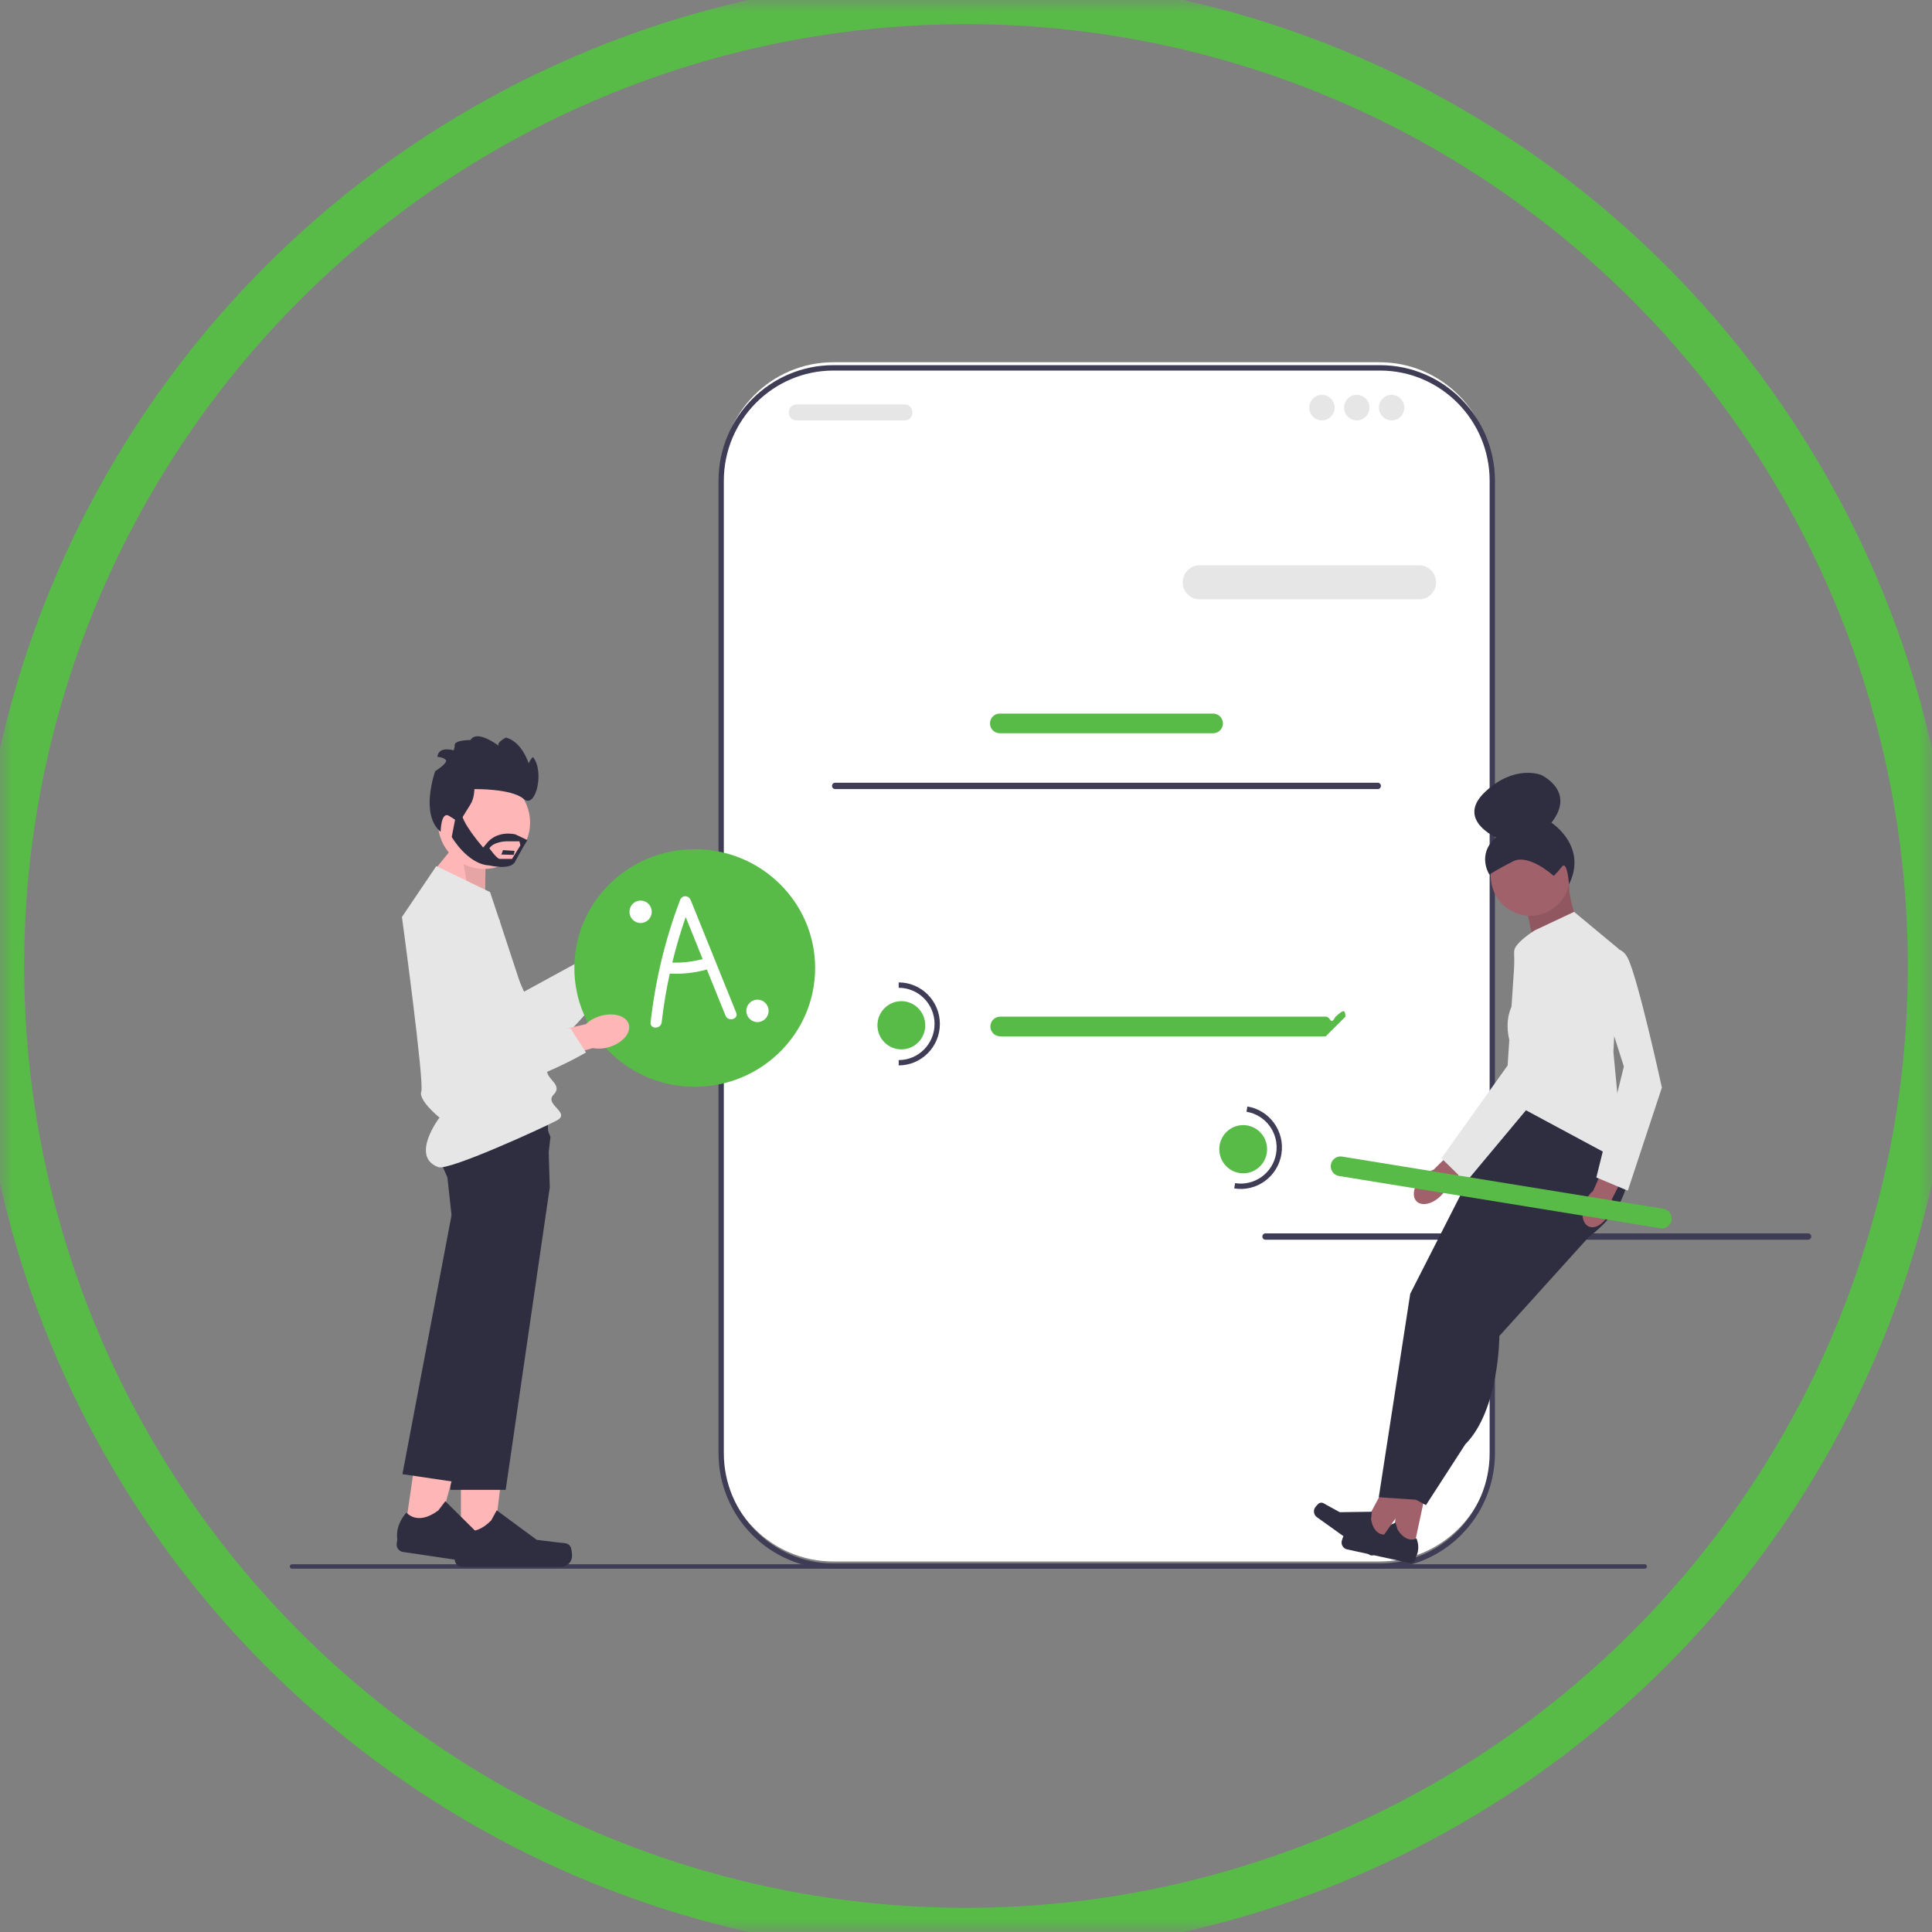 <?xml version="1.0" encoding="UTF-8"?> <svg xmlns="http://www.w3.org/2000/svg" xmlns:xlink="http://www.w3.org/1999/xlink" width="80" height="80" viewBox="0 0 80 80"><rect x="0" y="0" width="80" height="80" fill="#808080" stroke="none"/><defs><ellipse id="ellipse-1" cx="40" cy="40" rx="40" ry="40"></ellipse><mask id="mask-2" x="0" y="0" maskContentUnits="userSpaceOnUse" maskUnits="userSpaceOnUse"><rect width="80" height="80" x="0" y="0" fill="black"></rect><use fill="white" xlink:href="#ellipse-1"></use></mask><rect id="rect-3" width="63" height="50" x="12" y="15"></rect><mask id="mask-4" maskContentUnits="userSpaceOnUse" maskUnits="userSpaceOnUse"><rect width="80" height="80" x="0" y="0" fill="black"></rect><use fill="white" xlink:href="#rect-3"></use></mask></defs><use fill-opacity="0" stroke="rgb(88,187,72)" stroke-linecap="butt" stroke-linejoin="miter" stroke-width="2" mask="url(#mask-2)" xlink:href="#ellipse-1"></use><g><use fill="none" xlink:href="#rect-3"></use><g mask="url(#mask-4)"><g><path fill="rgb(63,61,86)" fill-rule="evenodd" d="M28.524 37.566c-.139 0-.251.114-.251.253v2.028c0 .14.113.253.251.253.139 0 .251-.114.251-.253v-2.028c0-.14-.113-.253-.251-.253z"></path><path fill="rgb(255,255,255)" fill-rule="evenodd" d="M57.126 15H34.507c-2.565 0-4.644 2.096-4.644 4.682v40.293c0 2.586 2.079 4.682 4.644 4.682h22.619c2.565 0 4.644-2.096 4.644-4.682v-40.293C61.77 17.096 59.691 15 57.126 15h-7.7e-7z"></path><path fill="rgb(63,61,86)" fill-rule="evenodd" d="M34.51 64.959h22.635c2.623 0 4.758-2.148 4.758-4.789V19.91c0-2.641-2.134-4.789-4.758-4.789H34.51c-2.623 0-4.758 2.148-4.758 4.789v40.26c0 2.641 2.134 4.789 4.758 4.789zm-4.538-45.048c0-2.518 2.036-4.567 4.538-4.567h22.635c2.502 0 4.538 2.049 4.538 4.567v40.26c0 2.518-2.036 4.567-4.538 4.567h-22.635c-2.502 0-4.538-2.049-4.538-4.567V19.91z"></path><path fill="rgb(230,230,230)" fill-rule="evenodd" d="M58.765 24.818h-9.092c-.386 0-.699-.316-.699-.705 0-.389.314-.705.699-.705h9.092c.386 0 .699.316.699.705s-.314.705-.699.705z"></path><path fill="rgb(88,187,72)" fill-rule="evenodd" d="M50.235 30.362h-8.838c-.223 0-.404-.183-.404-.407 0-.225.181-.407.404-.407h8.838c.223 0 .404.183.404.407 0 .225-.181.407-.404.407v-7.7e-7z"></path><path fill="rgb(230,230,230)" fill-rule="evenodd" d="M32.975 16.747h4.494c.171 0 .31.139.31.31v.041c0 .171-.139.31-.31.31H32.975c-.171 0-.31-.139-.31-.31v-.041c0-.171.139-.31.31-.31z"></path><ellipse cx="54.739" cy="16.879" fill="rgb(230,230,230)" rx=".525" ry=".529"></ellipse><ellipse cx="56.182" cy="16.879" fill="rgb(230,230,230)" rx=".525" ry=".529"></ellipse><ellipse cx="57.624" cy="16.879" fill="rgb(230,230,230)" rx=".525" ry=".529"></ellipse><path fill="rgb(63,61,86)" fill-rule="evenodd" d="M34.452 32.543c0 .073.058.132.131.132h22.467c.073 0 .131-.059.131-.132 0-.073-.058-.132-.131-.132H34.583c-.073 0-.131.059-.131.132z"></path><path fill="rgb(63,61,86)" fill-rule="evenodd" d="M52.271 51.203c0 .073.058.132.131.132H74.869c.073 0 .131-.059.131-.132 0-.073-.058-.132-.131-.132H52.402c-.073 0-.131.059-.131.132z"></path><path fill="rgb(88,187,72)" fill-rule="evenodd" d="M54.896 42.912h-13.483c-.223-7.8e-7-.404-.183-.404-.407 0-.225.181-.407.404-.407h13.483c.223 7.7e-7.404.183.404.407 0 .225-.181.407-.404.407v-7.7e-7z"></path><ellipse cx="37.323" cy="42.455" fill="rgb(88,187,72)" rx=".99" ry=".998"></ellipse><path fill="rgb(63,61,86)" fill-rule="evenodd" d="M37.213 44.118v-.222c.819 0 1.485-.671 1.485-1.497s-.666-1.497-1.485-1.497v-.222c.94 0 1.705.771 1.705 1.718 0 .948-.765 1.718-1.705 1.718v-0z"></path><path fill="rgb(255,182,182)" fill-rule="evenodd" d="M25.424 38.431c.404-.414.943-.54 1.204-.281.261.259.146.805-.258 1.219-.159.168-.356.295-.573.37l-1.733 1.733-.789-.837 1.792-1.62c.071-.221.193-.421.357-.585h-7.7e-7z"></path><path fill="rgb(230,230,230)" fill-rule="evenodd" d="M19.883 37l1.817 4.063 2.901-1.583 1.038.555s-2.371 3.997-3.995 3.542c-1.624-.455-4.507-4.58-3.988-5.854.52-1.273 2.227-.723 2.227-.723v7.8e-7z"></path><path fill="rgb(63,61,86)" fill-rule="evenodd" d="M12 64.864c0 .051.041.092.091.092h56.013c.051 0 .091-.041.091-.092 0-.051-.041-.092-.091-.092H12.091c-.051 0-.091.041-.091.092z"></path><ellipse cx="28.768" cy="40.082" fill="rgb(88,187,72)" rx="4.985" ry="4.919"></ellipse><g><path fill="rgb(255,182,182)" fill-rule="evenodd" d="M19.086 64.077l1.325-0.0.63-5.151-1.955 0.0 0 5.151z"></path><path fill="rgb(47,46,65)" fill-rule="evenodd" d="M23.625 64.047c.041.07.063.296.063.377 0 .25-.201.453-.45.453h-4.102c-.169 0-.307-.138-.307-.309v-.172s-.203-.517.215-1.155c0 0 .519.499 1.295-.283l.229-.418 1.656 1.221.918.114c.201.025.379-.004.482.172h0v7.8e-7z"></path></g><path fill="rgb(255,182,182)" fill-rule="evenodd" d="M20.089 37.261l.027-1.801-1.102-.692-1.198 1.477 2.273 1.016z"></path><g opacity=".1"><path fill="rgb(0,0,0)" fill-rule="evenodd" d="M20.089 37.261l.071-1.756-1.146-.737.389 2.173.686.32z"></path></g><path fill="rgb(47,46,65)" fill-rule="evenodd" d="M22.764 49.17L20.939 61.692h-2.29l.305-7.148.16-3.758-.465-1.789s-.212-.398-.39-.88c-.201-.544-.36-1.196-.124-1.505.087-.114.313-.198.619-.261.187-.039.406-.069.641-.092 1.354-.135 3.281-.051 3.281-.051l.049 1.629.027.91.013.423-7.7e-7 0z"></path><g><path fill="rgb(255,182,182)" fill-rule="evenodd" d="M16.753 63.465l1.311.194 1.367-5.004-1.934-.287-.743 5.096z"></path><path fill="rgb(47,46,65)" fill-rule="evenodd" d="M21.247 64.1c.031.075.02.302.008.383-.036.248-.265.419-.51.382l-4.059-.602c-.168-.025-.283-.182-.259-.351l.025-.17s-.126-.542.379-1.111c0 0 .442.57 1.322-.09l.287-.38 1.463 1.451.892.247c.195.054.375.052.452.24l0.0 0-7.7e-7 7.7e-7z"></path></g><path fill="rgb(47,46,65)" fill-rule="evenodd" d="M22.793 47.082l-.25 2.174-1.365 4.58-2.248 7.541-2.266-.336 2.033-10.722-.201-1.838s-.066-.183-.141-.45c-.149-.529-.336-1.391-.13-1.831.028-.06.063-.112.106-.154.081-.079.246-.127.466-.153.921-.105 2.819.195 3.664.343l.332.846v7.7e-7z"></path><path fill="rgb(230,230,230)" fill-rule="evenodd" d="M18.067 35.863l2.226 1.077s2.36 7.046 2.36 7.405c0 .359.668.583.267.987-.401.404.746.746.128 1.069-.618.323-4.471 2.087-4.9 1.928-1.182-.439.05-2.052.05-2.052s-.888-.721-.754-1.08c.134-.359-.801-7.226-.801-7.226l1.425-2.109 7.6e-7-7.8e-7z"></path><g><path fill="rgb(255,182,182)" fill-rule="evenodd" d="M24.85 42.072c.552-.165 1.084-.011 1.188.344.104.354-.26.775-.813.94-.22.069-.453.083-.68.043l-2.349.667-.287-1.118 2.347-.539c.168-.158.372-.274.594-.336h-7.7e-7z"></path><path fill="rgb(230,230,230)" fill-rule="evenodd" d="M20.695 38.11l-.368 4.441 3.299.036.64.994s-3.998 2.334-5.198 1.141c-1.2-1.192-1.735-6.21-.667-7.069 1.067-.859 2.295.457 2.295.457v7.8e-7z"></path></g><g><ellipse cx="20.042" cy="34.06" fill="rgb(255,182,182)" rx="1.907" ry="1.922"></ellipse><path fill="rgb(47,46,65)" fill-rule="evenodd" d="M19.014 34.067s.3-.5.465-.757c.165-.257.165-.634.165-.634s1.532-.032 2.042.407c.511.439.871-1.181.375-1.741 0 0-.141.163-.167.272-.103-.294-.385-.924-.944-1.074 0 0-.409.213-.295.334.115.12-.876-.727-1.177-.228 0 0-.736-.015-.646.257l-.045.167s-.631-.197-.676.272c0 0 .225 0 .345.121.12.121-.435.469-.435.469s-.646 1.786.225 2.513c0 0 .008-.87.353-.658.345.212.413.28.413.28v7.7e-7z"></path><g><path fill="rgb(47,46,65)" fill-rule="evenodd" d="M20.828 35.202l-.068.182.514.015.034-.167-.479-.03z"></path><path fill="rgb(47,46,65)" fill-rule="evenodd" d="M20.11 34.974c.462-.635 1.233-.423 1.233-.423l.496.236s-.324.535-.513.898c-.188.363-1.062.151-1.062.151-.908-.045-1.559-1.18-1.559-1.18l.206-1.059.206-.015c-.086.408.891 1.512.891 1.512l.103-.121zm.154.151s.308.439.428.439h.511l.346-.56-.041-.166h-.558s-.514.015-.685.287z"></path></g></g><g><path fill="rgb(160,97,106)" fill-rule="evenodd" d="M58.513 64.223l-.837-.182.299-3.342 1.236.269-.698 3.256z"></path><path fill="rgb(47,46,65)" fill-rule="evenodd" d="M55.558 63.809c-.034.158.066.314.223.348l2.593.565c.107.023.213-.045.236-.153l.023-.109s.198-.299.021-.76c0 0-.396.244-.78-.357l-.088-.296-1.212.544-.596-.054c-.13-.012-.239-.055-.328.042l-0-0c-.036.039-.08.178-.091.23z"></path></g><g><path fill="rgb(160,97,106)" fill-rule="evenodd" d="M57.016 63.968l-.699-.5 1.58-2.954 1.031.738-1.912 2.716z"></path><path fill="rgb(47,46,65)" fill-rule="evenodd" d="M54.634 62.239c-.048.021-.143.132-.173.175-.093.132-.062.315.069.409l2.163 1.548c.089.064.213.043.277-.047l.064-.091s.299-.196.316-.69c0 0-.459.067-.578-.638l.034-.307-1.327.019-.526-.286c-.115-.063-.198-.145-.318-.091l-0-0v0z"></path></g><path fill="rgb(47,46,65)" fill-rule="evenodd" d="M67.079 47.443s1.303 1.785-1.303 3.792l-5.319-1.713 1.9-3.994 1.682-.93 3.039 2.845h-7.7e-7z"></path><path fill="rgb(47,46,65)" fill-rule="evenodd" d="M60.457 49.522l-2.062 4.049-1.303 8.426 1.628.109 1.628-7.988 2.877-4.322-2.008-.93"></path><path fill="rgb(47,46,65)" fill-rule="evenodd" d="M65.776 49.963v1.272l-3.691 4.086s0 3.064-1.411 4.486l-1.628 2.517-1.411-.766 2.062-7.332 3.691-4.815 2.388.551z"></path><path fill="rgb(160,97,106)" fill-rule="evenodd" d="M63.153 37.355l.56 2.672 2.134-.526s-1.055-2.211-.845-3.088l-1.849.941z"></path><g opacity=".1"><path fill="rgb(0,0,0)" fill-rule="evenodd" d="M63.153 37.355l.56 2.672 2.134-.526s-1.055-2.211-.845-3.088l-1.849.941z"></path></g><path fill="rgb(230,230,230)" fill-rule="evenodd" d="M65.179 37.758l-1.628.766s-.838.516-.853.86c-.015.344.093 1.985.093 1.985s-.651.657-.217 1.97l-.217 2.189 4.885 2.626-.434-4.596.217-4.268-1.845-1.532z"></path><g><path fill="rgb(160,97,106)" fill-rule="evenodd" d="M66.64 50.211c-.191.441-.571.699-.849.577-.278-.122-.349-.579-.159-1.02.074-.177.189-.334.335-.457l.831-1.858.857.412-.91 1.788c.01.192-.026.384-.105.559v-7.7e-7z"></path><path fill="rgb(230,230,230)" fill-rule="evenodd" d="M65.776 39.564s1.194-.766 1.628.109c.434.875 1.411 5.362 1.411 5.362l-1.411 4.268-1.303-.547 1.14-4.593-1.465-4.599-7.6e-7-7.8e-7z"></path></g><g><path fill="rgb(160,97,106)" fill-rule="evenodd" d="M59.656 49.522c-.338.339-.786.438-1.0.221-.214-.217-.113-.668.225-1.007.133-.137.297-.241.479-.301l1.452-1.419.646.701-1.5 1.324c-.061.182-.164.347-.301.481h7.7e-7z"></path><path fill="rgb(230,230,230)" fill-rule="evenodd" d="M63.573 45.513s1.424-4.347 1.34-5.322c-.084-.974-2.166-.889-2.167-.889l-.319 4.816-2.74 3.843 1.012.992 2.874-3.441z"></path></g><g><path fill="rgb(88,187,72)" fill-rule="evenodd" d="M68.754 50.859l-13.311-2.164c-.22-.036-.37-.245-.335-.467.035-.222.243-.373.463-.337l13.311 2.164c.22.036.37.245.335.467-.035.222-.243.373-.463.337v7.8e-7z"></path><ellipse cx="51.478" cy="47.586" fill="rgb(88,187,72)" rx=".99" ry=".998"></ellipse><path fill="rgb(63,61,86)" fill-rule="evenodd" d="M51.107 49.21l.035-.219c.808.131 1.572-.424 1.702-1.239.13-.815-.421-1.585-1.229-1.716l.035-.219c.928.151 1.561 1.035 1.411 1.97-.15.935-1.026 1.574-1.954 1.423z"></path></g><g><ellipse cx="63.367" cy="36.27" fill="rgb(160,97,106)" rx="1.639" ry="1.653"></ellipse><path fill="rgb(47,46,65)" fill-rule="evenodd" d="M64.336 36.27s-1.023-.936-1.679-.606c-.656.331-.984.551-.984.551s-.546-.826.273-1.542c0 0-1.668-.735-.452-1.882 1.217-1.148 2.31-.707 2.31-.707s1.475.661.437 1.983c0 0 1.513.967.729 2.549 0 0-.073-1.007-.292-.731-.219.275-.343.386-.343.386v7.7e-7z"></path></g><path fill="rgb(255,255,255)" fill-rule="evenodd" d="M28.602 37.274l1.881 4.656c.111.276-.333.394-.442.123l-.771-1.908c-.499.139-1.02.197-1.537.17-.145.665-.258 1.338-.334 2.015-.033.292-.492.295-.459 0 .195-1.731.6-3.429 1.219-5.056.085-.222.356-.214.442 0zm-.209.699c-.215.619-.4 1.248-.555 1.885.425.013.846-.036 1.258-.145l-.703-1.74z"></path></g><ellipse cx="31.365" cy="41.858" fill="rgb(255,255,255)" rx=".461" ry=".465"></ellipse><ellipse cx="26.526" cy="37.755" fill="rgb(255,255,255)" rx=".461" ry=".465"></ellipse></g></g></svg> 